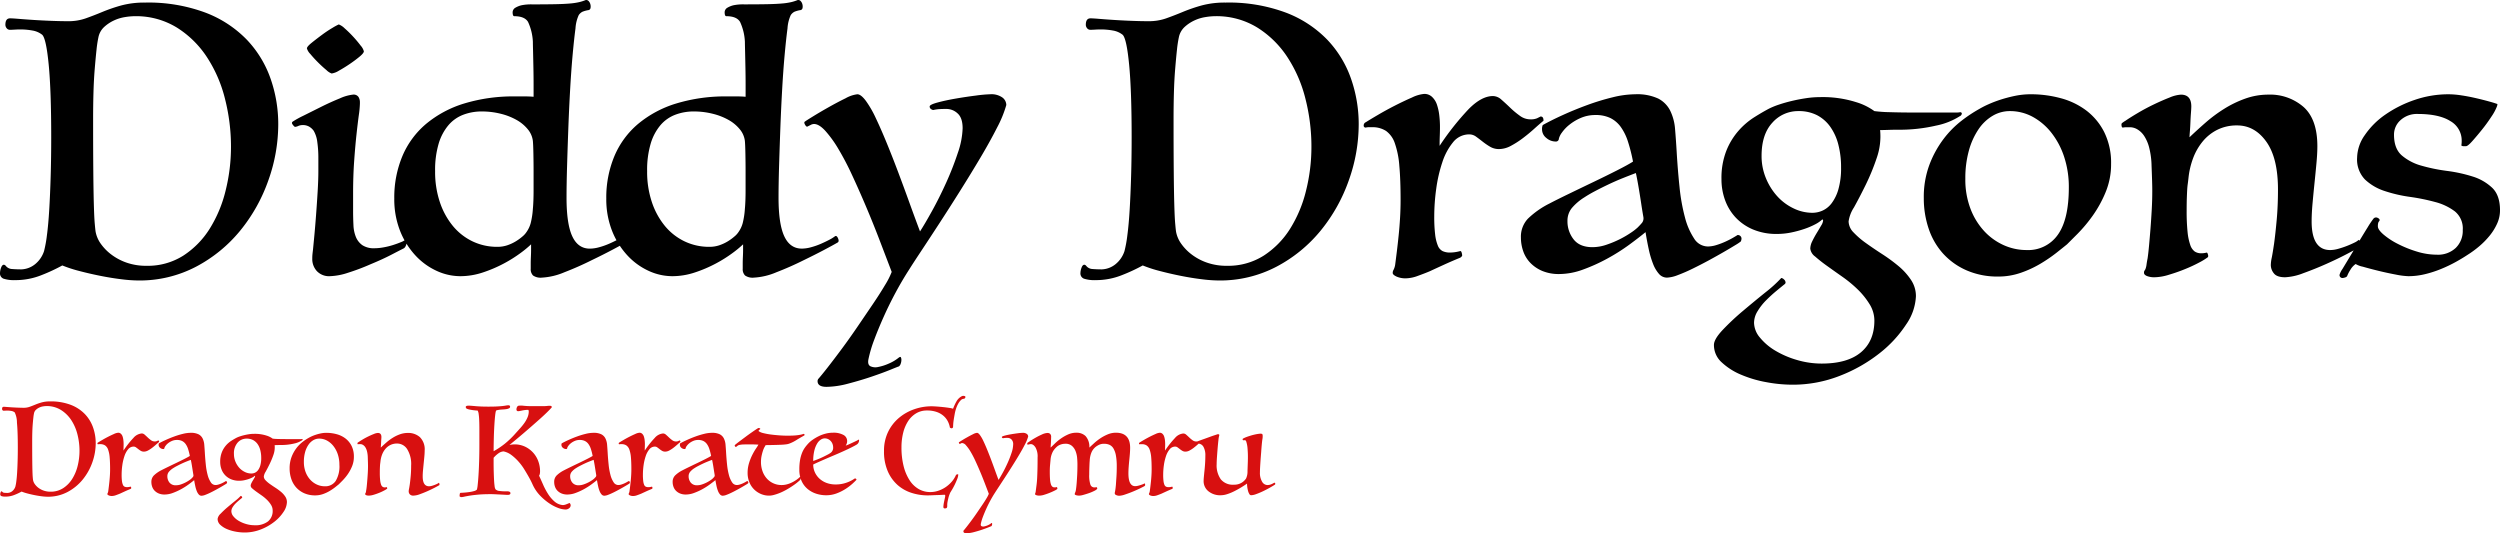 <svg xmlns="http://www.w3.org/2000/svg" width="712.062" height="151.877" viewBox="0 0 712.062 151.877"><g id="Group_50" data-name="Group 50" transform="translate(-199.898 -344.387)"><path id="Path_44" data-name="Path 44" d="M6.055-.735A17.111,17.111,0,0,1,4.025.21,6.817,6.817,0,0,1,1.47.7,3.4,3.4,0,0,1,.315.56.545.545,0,0,1-.035,0,1.572,1.572,0,0,1,.07-.507q.105-.3.28-.3A.287.287,0,0,1,.525-.7a.829.829,0,0,0,.63.315q.42.035.91.035a2.266,2.266,0,0,0,1.33-.507A2.731,2.731,0,0,0,4.27-2.135a11.863,11.863,0,0,0,.28-1.54q.14-1.05.228-2.52t.14-3.272q.053-1.8.053-3.8,0-4.55-.245-7.087a6.751,6.751,0,0,0-.63-2.923,2.076,2.076,0,0,0-.962-.42A6.541,6.541,0,0,0,1.96-23.8q-.28,0-.56.018t-.455.017a.4.4,0,0,1-.333-.157.533.533,0,0,1-.123-.333q0-.63.455-.63.245,0,.875.052t1.452.105q.822.052,1.733.087T6.65-24.6a5.031,5.031,0,0,0,1.7-.28q.788-.28,1.627-.63a16.081,16.081,0,0,1,1.838-.63,8.654,8.654,0,0,1,2.328-.28,15.964,15.964,0,0,1,5.9.98A11.123,11.123,0,0,1,24.08-22.8a10.55,10.55,0,0,1,2.327,3.815,13.426,13.426,0,0,1,.753,4.463,16.329,16.329,0,0,1-.962,5.46A16.268,16.268,0,0,1,23.45-4.148,13.978,13.978,0,0,1,19.128-.613,11.862,11.862,0,0,1,13.475.735,14.081,14.081,0,0,1,11.813.613Q10.815.49,9.765.28T7.718-.192A12.68,12.68,0,0,1,6.055-.735ZM14.28-.7a6.483,6.483,0,0,0,3.6-1,8.506,8.506,0,0,0,2.573-2.625A12.616,12.616,0,0,0,22.015-8.05a17.682,17.682,0,0,0,.525-4.3,18.914,18.914,0,0,0-.577-4.638,13.235,13.235,0,0,0-1.767-4.1,9.617,9.617,0,0,0-2.958-2.9,7.608,7.608,0,0,0-4.113-1.1,6.294,6.294,0,0,0-.945.088,4.023,4.023,0,0,0-1.085.333,3.713,3.713,0,0,0-.945.63,1.877,1.877,0,0,0-.56.98,11.378,11.378,0,0,0-.192,1.26Q9.31-21,9.222-19.933T9.1-17.622q-.035,1.242-.035,2.572,0,3.01.017,5.04t.053,3.29q.035,1.26.087,1.872t.088.823a2.946,2.946,0,0,0,.507,1.173,4.773,4.773,0,0,0,1.05,1.067A5.414,5.414,0,0,0,12.373-1,5.791,5.791,0,0,0,14.28-.7ZM45.22-14.875q-.385.315-.91.787t-1.1.91a8.634,8.634,0,0,1-1.173.753,2.463,2.463,0,0,1-1.155.315,1.687,1.687,0,0,1-.875-.227,6.457,6.457,0,0,1-.718-.49q-.332-.263-.647-.49a1.118,1.118,0,0,0-.665-.228,2,2,0,0,0-1.592.77,6,6,0,0,0-1.05,1.96,14.049,14.049,0,0,0-.6,2.59,19.794,19.794,0,0,0-.193,2.7,14.423,14.423,0,0,0,.088,1.768A4.1,4.1,0,0,0,34.9-2.678a1,1,0,0,0,.472.543,1.674,1.674,0,0,0,.717.14,3.816,3.816,0,0,0,.98-.14q.1-.035.157.14a1.034,1.034,0,0,1,.053.28q0,.07-.105.157a.335.335,0,0,1-.14.087q-.77.315-1.575.683t-1.33.613q-.49.21-1.173.455A3.569,3.569,0,0,1,31.78.525,2.157,2.157,0,0,1,30.853.35Q30.485.175,30.485,0a.582.582,0,0,1,.087-.315A1.66,1.66,0,0,0,30.73-.84q.07-.525.158-1.242t.175-1.558q.087-.84.14-1.733t.053-1.767q0-1.96-.123-3.325a8.622,8.622,0,0,0-.437-2.2,2.43,2.43,0,0,0-.858-1.207,2.414,2.414,0,0,0-1.382-.368H28.14a1.151,1.151,0,0,0-.28.035.186.186,0,0,1-.21-.21.336.336,0,0,1,.21-.315q.385-.245,1.19-.717t1.662-.91q.858-.437,1.663-.788a3.425,3.425,0,0,1,1.19-.35,1.08,1.08,0,0,1,.77.3,1.844,1.844,0,0,1,.472.752,5,5,0,0,1,.228,1.033,9.448,9.448,0,0,1,.07,1.137q0,.42-.017.875t-.018.98A26.327,26.327,0,0,1,37.9-16.013a3.518,3.518,0,0,1,2.38-1.277,1.251,1.251,0,0,1,.823.35q.4.35.857.788a8.451,8.451,0,0,0,.945.787,1.724,1.724,0,0,0,1.015.35,1.571,1.571,0,0,0,.665-.105l.35-.175q.28,0,.28.385ZM54.985-5.46q-.1-.595-.21-1.3t-.21-1.33q-.1-.63-.193-1.085t-.122-.6q-.56.21-1.26.49t-1.4.612q-.7.333-1.33.665a12.137,12.137,0,0,0-1.05.613,5.184,5.184,0,0,0-1.225,1.05,1.954,1.954,0,0,0-.42,1.26,2.837,2.837,0,0,0,.6,1.785,2.2,2.2,0,0,0,1.855.77A4.271,4.271,0,0,0,51.4-2.765a9.9,9.9,0,0,0,1.33-.56,9.578,9.578,0,0,0,1.068-.63,5,5,0,0,0,.63-.49q.28-.28.438-.472A.717.717,0,0,0,54.985-5.46ZM53.97-10.885a16.22,16.22,0,0,0-.49-1.943,5.141,5.141,0,0,0-.7-1.435,2.791,2.791,0,0,0-1.015-.875,3.267,3.267,0,0,0-1.47-.3,3.533,3.533,0,0,0-1.417.28,4.738,4.738,0,0,0-1.12.665,3.732,3.732,0,0,0-.735.77,1.717,1.717,0,0,0-.3.595.285.285,0,0,1-.315.28,1.394,1.394,0,0,1-.91-.35,1.06,1.06,0,0,1-.42-.84.975.975,0,0,1,.07-.42q.805-.455,1.96-.98t2.4-.98a22.877,22.877,0,0,1,2.467-.752,9.44,9.44,0,0,1,2.205-.3,4.89,4.89,0,0,1,2.257.42,2.688,2.688,0,0,1,1.172,1.19,4.933,4.933,0,0,1,.472,1.8q.088,1.032.158,2.222.1,1.785.28,3.448a18.552,18.552,0,0,0,.525,2.94,6.819,6.819,0,0,0,.893,2.065,1.6,1.6,0,0,0,1.347.787,2.872,2.872,0,0,0,.84-.14A7.13,7.13,0,0,0,63-3.062q.42-.192.752-.385t.437-.263a.36.36,0,0,1,.385.315.7.7,0,0,1-.07.315,4.518,4.518,0,0,1-.525.35q-.455.28-1.12.665t-1.47.822Q60.585-.8,59.8-.42a15.692,15.692,0,0,1-1.452.63,3.268,3.268,0,0,1-1.05.245,1.029,1.029,0,0,1-.787-.368,3.246,3.246,0,0,1-.577-.98,8.96,8.96,0,0,1-.42-1.417q-.175-.805-.315-1.68-.63.525-1.61,1.242A19.052,19.052,0,0,1,51.45-1.4,17.079,17.079,0,0,1,49.087-.332,6.82,6.82,0,0,1,46.76.105a4.183,4.183,0,0,1-1.645-.3A3.513,3.513,0,0,1,43.942-.98a3.1,3.1,0,0,1-.7-1.138,4.035,4.035,0,0,1-.227-1.347A2.558,2.558,0,0,1,43.7-5.3,8.51,8.51,0,0,1,45.815-6.79q.665-.35,1.855-.928T50.1-8.89q1.243-.595,2.31-1.137T53.97-10.885ZM85.925-15.33A6.744,6.744,0,0,1,83.6-14.4a15.761,15.761,0,0,1-3.762.4q-.42,0-.927.017t-.788.018a6.379,6.379,0,0,1-.332,2.73A21.568,21.568,0,0,1,76.7-8.592Q76.09-7.35,75.565-6.4A3.4,3.4,0,0,0,75.04-5.04a1.588,1.588,0,0,0,.49,1.085A8.156,8.156,0,0,0,76.755-2.9q.735.525,1.575,1.067A16.1,16.1,0,0,1,79.9-.683,6.319,6.319,0,0,1,81.13.665a2.843,2.843,0,0,1,.49,1.61,5.233,5.233,0,0,1-.962,2.765A11.724,11.724,0,0,1,78.05,7.858a14.99,14.99,0,0,1-3.85,2.188,12.6,12.6,0,0,1-4.69.875,14.048,14.048,0,0,1-2.5-.245,11.431,11.431,0,0,1-2.485-.735,6.341,6.341,0,0,1-1.89-1.208,2.269,2.269,0,0,1-.753-1.7,2.524,2.524,0,0,1,.858-1.47A23.841,23.841,0,0,1,64.715,3.71q1.12-.945,2.205-1.82A12.79,12.79,0,0,0,68.46.49a.445.445,0,0,1,.262.14.415.415,0,0,1,.158.315A.071.071,0,0,1,68.862,1a.071.071,0,0,0-.017.052q-.35.28-.858.7t-1,.91a5.641,5.641,0,0,0-.84,1.068,2.186,2.186,0,0,0-.35,1.137,2.309,2.309,0,0,0,.577,1.453,5.656,5.656,0,0,0,1.505,1.277A8.982,8.982,0,0,0,70,8.505a8.517,8.517,0,0,0,2.415.35,5.819,5.819,0,0,0,3.832-1.1,3.823,3.823,0,0,0,1.313-3.1,3.034,3.034,0,0,0-.473-1.61A7.422,7.422,0,0,0,75.932,1.61a12.178,12.178,0,0,0-1.5-1.243Q73.6-.21,72.923-.7a14.354,14.354,0,0,1-1.155-.91,1.131,1.131,0,0,1-.473-.77,1.7,1.7,0,0,1,.192-.717,9.1,9.1,0,0,1,.438-.805q.245-.4.438-.735a1.157,1.157,0,0,0,.193-.508q0,.035-.07-.105a3.016,3.016,0,0,1-.7.49,7.155,7.155,0,0,1-1.067.455,10.489,10.489,0,0,1-1.295.35,6.862,6.862,0,0,1-1.382.14,5.88,5.88,0,0,1-2.345-.438A4.957,4.957,0,0,1,64-5.425a4.956,4.956,0,0,1-1.033-1.7,5.945,5.945,0,0,1-.35-2.048,7.291,7.291,0,0,1,.472-2.765,6.762,6.762,0,0,1,1.19-1.96A7.181,7.181,0,0,1,65.8-15.208q.805-.507,1.47-.858a7.674,7.674,0,0,1,1-.4q.578-.193,1.242-.35t1.365-.262a8.979,8.979,0,0,1,1.33-.1,10.781,10.781,0,0,1,3.57.49,5.876,5.876,0,0,1,1.785.875,13.354,13.354,0,0,0,1.505.1q1.085.035,2.31.035H85.61a1.781,1.781,0,0,0,.35-.035q.175.035.14.175A.313.313,0,0,1,85.925-15.33ZM71.5-5.88a2.47,2.47,0,0,0,.98-.21,2.317,2.317,0,0,0,.893-.718,4.136,4.136,0,0,0,.665-1.365,7.474,7.474,0,0,0,.263-2.152,8.789,8.789,0,0,0-.263-2.205,5.234,5.234,0,0,0-.787-1.75,3.661,3.661,0,0,0-1.295-1.137,3.878,3.878,0,0,0-1.82-.4,3.347,3.347,0,0,0-2.555,1.137,4.6,4.6,0,0,0-1.05,3.238,5.619,5.619,0,0,0,.42,2.17,6.043,6.043,0,0,0,1.1,1.767,5.135,5.135,0,0,0,1.593,1.19A4.239,4.239,0,0,0,71.5-5.88ZM96.39-2.8q-.385.315-1.05.84A14.666,14.666,0,0,1,93.8-.91a10.42,10.42,0,0,1-1.925.893A6.626,6.626,0,0,1,89.67.35a7.535,7.535,0,0,1-3.115-.612,6.748,6.748,0,0,1-2.293-1.645,6.888,6.888,0,0,1-1.4-2.433,9.241,9.241,0,0,1-.473-2.975,9,9,0,0,1,.56-3.29,10.069,10.069,0,0,1,1.382-2.5A9.5,9.5,0,0,1,86.1-14.892a13.945,13.945,0,0,1,1.715-1.138,8.85,8.85,0,0,1,.892-.455,11.559,11.559,0,0,1,1.19-.455,13.524,13.524,0,0,1,1.4-.368,7.584,7.584,0,0,1,1.558-.157,11.1,11.1,0,0,1,2.922.385,7.233,7.233,0,0,1,2.5,1.207,6.116,6.116,0,0,1,1.75,2.118,6.748,6.748,0,0,1,.665,3.115,7.083,7.083,0,0,1-.543,2.765,11.491,11.491,0,0,1-1.277,2.31,14.362,14.362,0,0,1-1.452,1.732Zm-3.955.56A3.527,3.527,0,0,0,95.5-3.745a8.04,8.04,0,0,0,1.068-4.62,9.414,9.414,0,0,0-.437-2.922A7.688,7.688,0,0,0,94.9-13.65a5.944,5.944,0,0,0-1.837-1.593,4.645,4.645,0,0,0-2.275-.577,3.273,3.273,0,0,0-1.662.455,4.328,4.328,0,0,0-1.382,1.313A7,7,0,0,0,86.8-11.97,10.066,10.066,0,0,0,86.45-9.2a8.008,8.008,0,0,0,.507,2.94,6.733,6.733,0,0,0,1.348,2.188,5.862,5.862,0,0,0,1.908,1.365A5.434,5.434,0,0,0,92.435-2.24Zm15.82-7q-.035.315-.07.56t-.052.56q-.017.315-.035.787T108.08-6.09a19.8,19.8,0,0,0,.088,2.065,5.513,5.513,0,0,0,.262,1.277,1.288,1.288,0,0,0,.438.648,1.142,1.142,0,0,0,.647.175A2.17,2.17,0,0,0,110.04-2q.07,0,.122.192t-.018.263a5.759,5.759,0,0,1-.822.507,14.082,14.082,0,0,1-1.382.648q-.77.315-1.592.56a5.01,5.01,0,0,1-1.383.245,1.965,1.965,0,0,1-.77-.123q-.28-.123-.28-.3a.365.365,0,0,1,.035-.21.81.81,0,0,0,.105-.175,1.852,1.852,0,0,0,.105-.438q.035-.263.1-.613.07-.49.14-1.242t.14-1.645q.07-.893.123-1.855t.052-1.873q0-.385-.018-.962T104.65-10.5a7.81,7.81,0,0,0-.228-1.733,3.818,3.818,0,0,0-.49-1.155,2.053,2.053,0,0,0-.665-.648,1.442,1.442,0,0,0-.717-.21h-.35a1.781,1.781,0,0,0-.35.035q-.14,0-.14-.315a.168.168,0,0,1,.052-.123,2.669,2.669,0,0,1,.333-.227q.455-.315,1.225-.77t1.575-.84q.805-.385,1.523-.665a3.338,3.338,0,0,1,1.1-.28q1.015,0,1.015,1.155,0,.175-.035.63t-.052.927q-.017.473-.053.892t-.035.56q.735-.7,1.575-1.435a14.129,14.129,0,0,1,1.82-1.348,10.528,10.528,0,0,1,2.065-1,6.65,6.65,0,0,1,2.24-.385,4.971,4.971,0,0,1,3.448,1.208,4.9,4.9,0,0,1,1.347,3.832q0,.7-.087,1.645t-.193,1.96q-.1,1.015-.192,1.995t-.088,1.75q0,2.8,1.82,2.8a2.952,2.952,0,0,0,.787-.123q.437-.123.84-.28t.717-.315a1.766,1.766,0,0,0,.42-.263q.035-.035.088.053a.842.842,0,0,1,.088.227.607.607,0,0,1,.018.245.268.268,0,0,1-.052.14q-.28.175-1.208.665t-2.065,1q-1.137.507-2.257.91a5.639,5.639,0,0,1-1.785.4,1.325,1.325,0,0,1-1.1-.385,1.3,1.3,0,0,1-.3-.8,3.551,3.551,0,0,1,.088-.7q.088-.42.228-1.365.14-1.015.262-2.38T117-8.155a8,8,0,0,0-1.137-4.672,3.4,3.4,0,0,0-2.853-1.593,4.248,4.248,0,0,0-1.925.42,4.4,4.4,0,0,0-1.435,1.137,5.714,5.714,0,0,0-.945,1.645A7.765,7.765,0,0,0,108.255-9.24Zm36.05,8.435q.98,0,.98.525,0,.49-.8.49-.21,0-.805-.035t-1.312-.07l-1.435-.07Q140.21,0,139.79,0q-2.275,0-3.762.14t-2.433.3q-.945.158-1.47.28a3.987,3.987,0,0,1-.875.123.678.678,0,0,1-.28-.088Q130.8.665,130.8.56a4.114,4.114,0,0,1,.052-.6q.053-.35.333-.35.35,0,1.033-.053t1.4-.158a9.575,9.575,0,0,0,1.313-.28,1.7,1.7,0,0,0,.805-.42,8.8,8.8,0,0,0,.227-1.4q.122-1.085.228-2.765t.175-3.867q.07-2.187.07-4.708v-4.183q0-1.732-.053-2.887a15.976,15.976,0,0,0-.158-1.785,2.618,2.618,0,0,0-.28-.91,15.041,15.041,0,0,1-2.432-.315q-.858-.21-.857-.42a.378.378,0,0,1-.1-.28q0-.385.84-.385.42,0,1.96.14t3.605.14q1.54,0,2.5-.052t1.575-.123q.613-.07.98-.14a3.663,3.663,0,0,1,.682-.07q.49,0,.49.42a.482.482,0,0,1-.3.438,2.372,2.372,0,0,1-.735.227q-.438.07-.945.1t-.928.07q-.28.035-.56.088a2.491,2.491,0,0,0-.455.122q-.175.07-.315,1.26t-.245,2.94q-.105,1.75-.158,3.745t-.053,3.675a23,23,0,0,0,3.185-2.135,24.784,24.784,0,0,0,3.115-3.01q.6-.665,1.242-1.382a16.627,16.627,0,0,0,1.208-1.5,8.345,8.345,0,0,0,.91-1.628,4.339,4.339,0,0,0,.35-1.68.8.8,0,0,0-.14-.455,7.639,7.639,0,0,0-.875.053q-.455.052-.857.14t-.7.14a2.857,2.857,0,0,1-.4.053A.464.464,0,0,1,147-24.15a1.408,1.408,0,0,1,.193-.718.626.626,0,0,1,.577-.333,5.3,5.3,0,0,1,1.33.035,23.472,23.472,0,0,0,2.485.1h2.975q.35,0,.682-.017t.613-.052a5.4,5.4,0,0,1,.6-.035q.6,0,.6.35a.2.2,0,0,1-.035.14q-.455.525-1.348,1.4T153.65-21.4q-1.12,1-2.38,2.1t-2.432,2.1q-1.172,1-2.187,1.837T145.005-14a7.451,7.451,0,0,1,1.365-.175,6.954,6.954,0,0,1,3.15.682,7.428,7.428,0,0,1,2.31,1.767,7.363,7.363,0,0,1,1.418,2.45,8.3,8.3,0,0,1,.472,2.73,4.491,4.491,0,0,1-.052.665,1.631,1.631,0,0,1-.228.63q.525,1.12,1.138,2.52a19.6,19.6,0,0,0,1.4,2.643,9.936,9.936,0,0,0,1.82,2.153,4.189,4.189,0,0,0,2.4,1.05,2.71,2.71,0,0,0,.91-.193q.525-.192.98-.4.1,0,.227.228a.872.872,0,0,1,.123.4,1.064,1.064,0,0,1-.455.875,1.576,1.576,0,0,1-.98.35,6.419,6.419,0,0,1-2.2-.472,11.954,11.954,0,0,1-2.52-1.33A16.155,16.155,0,0,1,153.86.543a11.337,11.337,0,0,1-1.925-2.608q-.14-.245-.49-1.015t-.928-1.8q-.577-1.032-1.312-2.222a15.532,15.532,0,0,0-1.662-2.222,13.75,13.75,0,0,0-1.978-1.82,5.584,5.584,0,0,0-2.24-1.032,2.76,2.76,0,0,0-1.418.525,7.553,7.553,0,0,0-1.417,1.295v1.54q0,1.225.035,2.45t.087,2.257q.053,1.033.158,1.785a2.184,2.184,0,0,0,.28.963,1.815,1.815,0,0,0,1.137.455,12.842,12.842,0,0,0,1.628.105Zm25.41-4.655q-.1-.595-.21-1.3t-.21-1.33q-.105-.63-.193-1.085t-.122-.6q-.56.21-1.26.49t-1.4.612q-.7.333-1.33.665a12.14,12.14,0,0,0-1.05.613,5.184,5.184,0,0,0-1.225,1.05,1.954,1.954,0,0,0-.42,1.26,2.837,2.837,0,0,0,.6,1.785,2.2,2.2,0,0,0,1.855.77,4.271,4.271,0,0,0,1.382-.245,9.9,9.9,0,0,0,1.33-.56,9.577,9.577,0,0,0,1.068-.63,5,5,0,0,0,.63-.49q.28-.28.438-.472A.717.717,0,0,0,169.715-5.46ZM168.7-10.885a16.221,16.221,0,0,0-.49-1.943,5.14,5.14,0,0,0-.7-1.435,2.791,2.791,0,0,0-1.015-.875,3.267,3.267,0,0,0-1.47-.3,3.533,3.533,0,0,0-1.417.28,4.739,4.739,0,0,0-1.12.665,3.732,3.732,0,0,0-.735.77,1.717,1.717,0,0,0-.3.595.285.285,0,0,1-.315.28,1.394,1.394,0,0,1-.91-.35,1.06,1.06,0,0,1-.42-.84.975.975,0,0,1,.07-.42q.805-.455,1.96-.98t2.4-.98a22.877,22.877,0,0,1,2.467-.752,9.44,9.44,0,0,1,2.205-.3,4.89,4.89,0,0,1,2.258.42,2.688,2.688,0,0,1,1.173,1.19,4.933,4.933,0,0,1,.473,1.8q.088,1.032.158,2.222.1,1.785.28,3.448a18.55,18.55,0,0,0,.525,2.94,6.819,6.819,0,0,0,.893,2.065,1.6,1.6,0,0,0,1.348.787,2.872,2.872,0,0,0,.84-.14,7.13,7.13,0,0,0,.875-.332q.42-.192.753-.385t.438-.263a.36.36,0,0,1,.385.315.694.694,0,0,1-.07.315,4.518,4.518,0,0,1-.525.35q-.455.28-1.12.665t-1.47.822q-.805.438-1.592.823a15.694,15.694,0,0,1-1.452.63,3.268,3.268,0,0,1-1.05.245,1.029,1.029,0,0,1-.788-.368,3.247,3.247,0,0,1-.577-.98,8.96,8.96,0,0,1-.42-1.417q-.175-.805-.315-1.68-.63.525-1.61,1.242A19.051,19.051,0,0,1,166.18-1.4a17.079,17.079,0,0,1-2.363,1.067,6.82,6.82,0,0,1-2.327.437,4.183,4.183,0,0,1-1.645-.3,3.513,3.513,0,0,1-1.173-.788,3.1,3.1,0,0,1-.7-1.138,4.036,4.036,0,0,1-.227-1.347,2.558,2.558,0,0,1,.682-1.838,8.511,8.511,0,0,1,2.118-1.487q.665-.35,1.855-.928t2.432-1.173q1.243-.595,2.31-1.137T168.7-10.885Zm24.99-3.99q-.385.315-.91.787t-1.1.91a8.634,8.634,0,0,1-1.173.753,2.463,2.463,0,0,1-1.155.315,1.687,1.687,0,0,1-.875-.227,6.457,6.457,0,0,1-.717-.49q-.332-.263-.647-.49a1.118,1.118,0,0,0-.665-.228,2,2,0,0,0-1.592.77,6,6,0,0,0-1.05,1.96,14.05,14.05,0,0,0-.6,2.59,19.8,19.8,0,0,0-.192,2.7,14.424,14.424,0,0,0,.087,1.768,4.1,4.1,0,0,0,.262,1.085,1,1,0,0,0,.473.543,1.674,1.674,0,0,0,.717.14,3.816,3.816,0,0,0,.98-.14q.105-.035.158.14a1.034,1.034,0,0,1,.053.28q0,.07-.1.157a.335.335,0,0,1-.14.087q-.77.315-1.575.683t-1.33.613q-.49.21-1.173.455a3.569,3.569,0,0,1-1.173.245,2.157,2.157,0,0,1-.928-.175q-.368-.175-.368-.35a.582.582,0,0,1,.088-.315A1.66,1.66,0,0,0,179.2-.84q.07-.525.158-1.242t.175-1.558q.088-.84.14-1.733t.052-1.767q0-1.96-.122-3.325a8.622,8.622,0,0,0-.437-2.2,2.43,2.43,0,0,0-.857-1.207,2.414,2.414,0,0,0-1.383-.368h-.315a1.151,1.151,0,0,0-.28.035.186.186,0,0,1-.21-.21.336.336,0,0,1,.21-.315q.385-.245,1.19-.717t1.663-.91q.858-.437,1.663-.788a3.425,3.425,0,0,1,1.19-.35,1.08,1.08,0,0,1,.77.3,1.844,1.844,0,0,1,.473.752,5,5,0,0,1,.227,1.033,9.446,9.446,0,0,1,.07,1.137q0,.42-.018.875t-.018.98a26.326,26.326,0,0,1,2.835-3.588,3.518,3.518,0,0,1,2.38-1.277,1.251,1.251,0,0,1,.823.35q.4.35.857.788a8.452,8.452,0,0,0,.945.787,1.724,1.724,0,0,0,1.015.35,1.571,1.571,0,0,0,.665-.105l.35-.175q.28,0,.28.385Zm9.765,9.415q-.1-.595-.21-1.3t-.21-1.33q-.105-.63-.193-1.085t-.122-.6q-.56.21-1.26.49t-1.4.612q-.7.333-1.33.665a12.14,12.14,0,0,0-1.05.613,5.184,5.184,0,0,0-1.225,1.05,1.954,1.954,0,0,0-.42,1.26,2.837,2.837,0,0,0,.6,1.785,2.2,2.2,0,0,0,1.855.77,4.271,4.271,0,0,0,1.382-.245,9.9,9.9,0,0,0,1.33-.56,9.577,9.577,0,0,0,1.068-.63,5,5,0,0,0,.63-.49q.28-.28.438-.472A.717.717,0,0,0,203.455-5.46Zm-1.015-5.425a16.221,16.221,0,0,0-.49-1.943,5.14,5.14,0,0,0-.7-1.435,2.791,2.791,0,0,0-1.015-.875,3.267,3.267,0,0,0-1.47-.3,3.533,3.533,0,0,0-1.417.28,4.739,4.739,0,0,0-1.12.665,3.732,3.732,0,0,0-.735.77,1.717,1.717,0,0,0-.3.595.285.285,0,0,1-.315.28,1.394,1.394,0,0,1-.91-.35,1.06,1.06,0,0,1-.42-.84.975.975,0,0,1,.07-.42q.805-.455,1.96-.98t2.4-.98a22.878,22.878,0,0,1,2.468-.752,9.44,9.44,0,0,1,2.2-.3,4.89,4.89,0,0,1,2.258.42,2.687,2.687,0,0,1,1.173,1.19,4.933,4.933,0,0,1,.473,1.8q.088,1.032.157,2.222.105,1.785.28,3.448a18.55,18.55,0,0,0,.525,2.94,6.819,6.819,0,0,0,.893,2.065,1.6,1.6,0,0,0,1.348.787,2.872,2.872,0,0,0,.84-.14,7.13,7.13,0,0,0,.875-.332q.42-.192.753-.385t.438-.263a.36.36,0,0,1,.385.315.7.7,0,0,1-.07.315,4.52,4.52,0,0,1-.525.35q-.455.28-1.12.665t-1.47.822q-.805.438-1.592.823a15.694,15.694,0,0,1-1.452.63,3.268,3.268,0,0,1-1.05.245,1.029,1.029,0,0,1-.788-.368,3.247,3.247,0,0,1-.577-.98,8.96,8.96,0,0,1-.42-1.417q-.175-.805-.315-1.68-.63.525-1.61,1.242A19.051,19.051,0,0,1,199.92-1.4a17.079,17.079,0,0,1-2.363,1.067,6.82,6.82,0,0,1-2.327.437,4.183,4.183,0,0,1-1.645-.3,3.513,3.513,0,0,1-1.173-.788,3.1,3.1,0,0,1-.7-1.138,4.036,4.036,0,0,1-.227-1.347,2.558,2.558,0,0,1,.682-1.838,8.511,8.511,0,0,1,2.118-1.487q.665-.35,1.855-.928t2.432-1.173q1.243-.595,2.31-1.137T202.44-10.885Zm25.27,6.02q.07-.07.123.017a.613.613,0,0,1,.07.245,1.082,1.082,0,0,1-.018.332.532.532,0,0,1-.14.28,15.258,15.258,0,0,1-1.75,1.4q-1.05.735-2.17,1.365-.315.175-.875.455t-1.242.542a14.01,14.01,0,0,1-1.4.455A5.212,5.212,0,0,1,218.96.42a5.873,5.873,0,0,1-2.38-.49,6.187,6.187,0,0,1-1.96-1.348,6.11,6.11,0,0,1-1.312-2.047,6.956,6.956,0,0,1-.472-2.59,9.362,9.362,0,0,1,.42-2.835,15.081,15.081,0,0,1,.962-2.38,17.032,17.032,0,0,1,1.033-1.768,10.44,10.44,0,0,0,.665-1.067q-.665-.035-1.207-.053t-1.033-.017q-1.12,0-1.89.017A6.655,6.655,0,0,0,210.42-14a1.281,1.281,0,0,0-.525.28,3.246,3.246,0,0,1-.42.315l-.193-.193a.368.368,0,0,1-.122-.262.143.143,0,0,1,.035-.1,2.779,2.779,0,0,1,.455-.4q.455-.368,1.138-.875l1.5-1.12q.823-.613,1.575-1.138t1.3-.892a5.2,5.2,0,0,1,.717-.437.463.463,0,0,1,.42.07q.21.14.14.21a3.013,3.013,0,0,0-.315.263q-.21.192-.14.332a3.626,3.626,0,0,0,1.33.56,17.933,17.933,0,0,0,2.135.4q1.19.157,2.45.245t2.275.087q1.5,0,2.415-.087a11.6,11.6,0,0,0,1.505-.228,7.109,7.109,0,0,0,.735-.21q.035,0,.14.1a.336.336,0,0,1,.1.245q0,.07-.507.35t-1.033.595q-.315.175-.753.455t-.945.543a9.846,9.846,0,0,1-1.067.472,3.812,3.812,0,0,1-1.085.245q-.525.07-1.225.1t-1.47.053l-1.558.035q-.787.018-1.452.018-.1.175-.333.577a5.96,5.96,0,0,0-.437,1.033,13.914,13.914,0,0,0-.385,1.435,8.237,8.237,0,0,0-.175,1.75,7.7,7.7,0,0,0,.438,2.642,6.262,6.262,0,0,0,1.225,2.082,5.581,5.581,0,0,0,1.872,1.365,5.631,5.631,0,0,0,2.345.49,5.685,5.685,0,0,0,1.417-.175,7.719,7.719,0,0,0,1.295-.455,9.522,9.522,0,0,0,1.138-.612,9.3,9.3,0,0,0,.91-.648Zm16.135.77q-.385.42-1.19,1.155a14.77,14.77,0,0,1-1.943,1.47,13.2,13.2,0,0,1-2.538,1.26A8.4,8.4,0,0,1,235.2.315a9.119,9.119,0,0,1-2.8-.437,7.35,7.35,0,0,1-2.45-1.33,6.417,6.417,0,0,1-1.732-2.275,7.743,7.743,0,0,1-.648-3.308,15.161,15.161,0,0,1,.21-2.712,10.2,10.2,0,0,1,.56-2,7.215,7.215,0,0,1,.787-1.47,11.1,11.1,0,0,1,.893-1.1,7.686,7.686,0,0,1,1.365-1.19,13.234,13.234,0,0,1,1.732-1.015,10.071,10.071,0,0,1,1.96-.718,8.42,8.42,0,0,1,2.082-.262,5.834,5.834,0,0,1,2.958.63,1.945,1.945,0,0,1,1.068,1.75,2.2,2.2,0,0,1-.42,1.3,7.549,7.549,0,0,0,.892-.35q.543-.245,1.1-.507t1-.472a4.069,4.069,0,0,0,.577-.315.167.167,0,0,1,.158-.052.108.108,0,0,1,.087.123,1.466,1.466,0,0,1-.175.752,1.509,1.509,0,0,1-.42.472q-.56.35-1.61.875t-2.328,1.1q-1.278.578-2.642,1.155t-2.573,1.1q-1.207.525-2.1.928t-1.208.578A5.277,5.277,0,0,0,232-6.212a5.561,5.561,0,0,0,1.313,1.8A6.091,6.091,0,0,0,235.322-3.2a7.3,7.3,0,0,0,2.572.437,9.1,9.1,0,0,0,2.275-.262,9.693,9.693,0,0,0,1.715-.6,9.721,9.721,0,0,0,1.1-.595,2.918,2.918,0,0,1,.438-.263.428.428,0,0,1,.28.122A.35.35,0,0,1,243.845-4.095ZM231.525-9.45q.6-.21,1.348-.507t1.47-.648q.717-.35,1.313-.665a6.454,6.454,0,0,0,.91-.56,1.772,1.772,0,0,0,.63-1.54,2.671,2.671,0,0,0-.158-.875,2.52,2.52,0,0,0-.473-.823,2.435,2.435,0,0,0-.77-.595,2.238,2.238,0,0,0-1.015-.227,2.076,2.076,0,0,0-1.05.332,3.349,3.349,0,0,0-1.05,1.085,6.989,6.989,0,0,0-.822,2A11.869,11.869,0,0,0,231.525-9.45ZM269.045.175q-.35,0-.945.035t-1.277.052q-.682.018-1.4.053T264.11.35a14.942,14.942,0,0,1-4.585-.718,11.06,11.06,0,0,1-3.972-2.24,11.173,11.173,0,0,1-2.8-3.92,14.091,14.091,0,0,1-1.067-5.758,12.2,12.2,0,0,1,1.172-5.46,12.092,12.092,0,0,1,3.1-3.99,13.74,13.74,0,0,1,4.34-2.45,14.921,14.921,0,0,1,4.935-.84q.56,0,1.522.07t1.925.175q.963.105,1.715.228a4.225,4.225,0,0,1,.962.228,13.426,13.426,0,0,1,1.015-2.17,3.655,3.655,0,0,1,1.54-1.435,1.134,1.134,0,0,1,.63-.035q.35.07.35.35a1.541,1.541,0,0,1-.263.385.353.353,0,0,1-.228.07,1.2,1.2,0,0,0-.822.385,4.37,4.37,0,0,0-.753,1,7.775,7.775,0,0,0-.613,1.4,10.982,10.982,0,0,0-.4,1.593q-.07.385-.158.892t-.158,1q-.07.49-.1.945t-.035.77a.381.381,0,0,1-.14.3.428.428,0,0,1-.28.122.864.864,0,0,1-.49-.21,6.043,6.043,0,0,0-.578-1.75,5.234,5.234,0,0,0-1.225-1.575,5.913,5.913,0,0,0-1.96-1.12,8.263,8.263,0,0,0-2.783-.42,5.855,5.855,0,0,0-3.062.805,7.062,7.062,0,0,0-2.275,2.2,10.8,10.8,0,0,0-1.417,3.325,16.7,16.7,0,0,0-.49,4.13,21.622,21.622,0,0,0,.613,5.407,13.3,13.3,0,0,0,1.7,4.008,7.656,7.656,0,0,0,2.59,2.5,6.531,6.531,0,0,0,3.29.857,7.213,7.213,0,0,0,2.328-.385,8.426,8.426,0,0,0,2.1-1.05,8.995,8.995,0,0,0,1.715-1.54,7.181,7.181,0,0,0,1.172-1.855.52.52,0,0,1,.367-.21q.3-.07.3.07a3.789,3.789,0,0,1-.3,1.242q-.3.787-.682,1.575t-.77,1.435q-.385.648-.525.857-.105.245-.263.648a7.036,7.036,0,0,0-.28.91q-.122.508-.228,1.05a5.611,5.611,0,0,0-.1,1.067,1.107,1.107,0,0,1-.14.7.88.88,0,0,1-.6.14q-.385,0-.35-.542a9.564,9.564,0,0,1,.175-1.243q.14-.7.28-1.312T269.045.175Zm5.285,10.22q.315-.35.945-1.155t1.383-1.82q.753-1.015,1.54-2.17t1.487-2.187q.7-1.033,1.208-1.89a7.611,7.611,0,0,0,.647-1.278q-.56-1.47-1.19-3.115t-1.312-3.255q-.682-1.61-1.365-3.08a27.129,27.129,0,0,0-1.348-2.573,11.067,11.067,0,0,0-1.277-1.767,1.655,1.655,0,0,0-1.1-.665.717.717,0,0,0-.315.087l-.315.158q-.105.07-.245-.175t0-.315q.14-.1.823-.525t1.522-.892q.84-.473,1.628-.858a3.083,3.083,0,0,1,1.137-.385q.35,0,.823.63a10.115,10.115,0,0,1,.98,1.7q.508,1.067,1.068,2.432t1.12,2.852q.56,1.488,1.1,2.993t1.033,2.8q.455-.7,1.173-1.995T286.86-8.82A29.245,29.245,0,0,0,288-11.725a8,8,0,0,0,.473-2.415,1.865,1.865,0,0,0-.49-1.452,1.592,1.592,0,0,0-1.085-.438q-.455,0-.718.017a3.869,3.869,0,0,0-.577.088.466.466,0,0,1-.21-.088.289.289,0,0,1-.14-.262q0-.175.77-.385t1.785-.385q1.015-.175,2-.3a12.992,12.992,0,0,1,1.365-.122,1.86,1.86,0,0,1,1.19.315.93.93,0,0,1,.385.735,11.176,11.176,0,0,1-.893,2.188q-.682,1.348-1.628,2.94T288.208-8q-1.068,1.7-2.048,3.2T284.393-2.1q-.787,1.19-1.138,1.75-.7,1.085-1.33,2.257T280.77,4.253q-.525,1.173-.928,2.24a12.554,12.554,0,0,0-.577,1.942q-.105.525.193.683a1.172,1.172,0,0,0,.77.07,4.777,4.777,0,0,0,1.033-.333,4.046,4.046,0,0,0,.945-.56q.175-.14.227-.053a.52.52,0,0,1,.053.263,1.075,1.075,0,0,1-.07.368.517.517,0,0,1-.175.262q-.035,0-.805.315t-1.855.682q-1.085.367-2.293.682a8.537,8.537,0,0,1-2.117.315q-.875,0-.875-.56a.244.244,0,0,1,.017-.1A.155.155,0,0,0,274.33,10.395Zm51.555-13.44a.142.142,0,0,1,.14.122,1.1,1.1,0,0,1,.035.3.278.278,0,0,1-.07.228,1.314,1.314,0,0,0-.14.122q-.245.14-1.172.595t-2.065.928q-1.137.472-2.24.84a5.836,5.836,0,0,1-1.662.368,2.116,2.116,0,0,1-.928-.21.583.583,0,0,1-.367-.665q.07-.28.158-.84t.158-1.365q.07-1.015.158-2.345t.087-2.94a16.619,16.619,0,0,0-.245-3.132,5.98,5.98,0,0,0-.7-1.978,2.553,2.553,0,0,0-1.12-1.032,3.739,3.739,0,0,0-1.54-.3,3.2,3.2,0,0,0-1.365.262,5.568,5.568,0,0,0-.98.578,4.1,4.1,0,0,0-1.208,1.523,6.888,6.888,0,0,0-.542,2.432q-.035.385-.053.77t-.035.84q-.017.455-.035,1.015t-.018,1.33a8.46,8.46,0,0,0,.332,2.87,1.16,1.16,0,0,0,1.138.805,2,2,0,0,0,.35-.018q.07-.017.28-.053a1.147,1.147,0,0,1,.14.175.339.339,0,0,1-.035.385,2.916,2.916,0,0,1-.84.543,12.391,12.391,0,0,1-1.47.612q-.8.28-1.575.49A4.864,4.864,0,0,1,307.3.42,3.057,3.057,0,0,1,306.408.3q-.4-.123-.4-.3a1.128,1.128,0,0,1,.14-.49,2.935,2.935,0,0,0,.21-.84q.105-.665.193-1.715t.158-2.433q.07-1.382.07-2.993,0-.84-.088-1.855a6.794,6.794,0,0,0-.437-1.908,3.9,3.9,0,0,0-1.033-1.505,2.7,2.7,0,0,0-1.872-.612,3.861,3.861,0,0,0-1.26.192,3.575,3.575,0,0,0-.945.472,5.5,5.5,0,0,0-1.312,1.47,6,6,0,0,0-.717,2.485q-.07.735-.14,1.522t-.07,1.8q0,1.33.07,2.2a5.817,5.817,0,0,0,.245,1.382,1.5,1.5,0,0,0,.42.7.989.989,0,0,0,.63.193A1.325,1.325,0,0,0,300.79-2q.175-.07.245.21t-.035.35a3.485,3.485,0,0,1-.735.438q-.6.3-1.365.613t-1.575.56A4.834,4.834,0,0,1,295.96.42a2.46,2.46,0,0,1-.928-.14Q294.7.14,294.7-.035a1.2,1.2,0,0,1,.07-.227,3.433,3.433,0,0,0,.1-.333q.14-1.085.263-2.013t.175-2.012q.053-1.085.088-2.485t.035-3.395a5.165,5.165,0,0,0-.612-2.835q-.612-.91-1.277-.91a1.822,1.822,0,0,0-.473.052q-.192.052-.367.088-.21.035-.21-.21v-.245q.035-.035.7-.49t1.575-.98a20.51,20.51,0,0,1,1.89-.962,4.178,4.178,0,0,1,1.61-.437,1.092,1.092,0,0,1,.717.245,1.135,1.135,0,0,1,.3.91q0,.315-.017.7t-.035.805q-.017.42-.052.822t-.035.682q.49-.455,1.242-1.19a13.732,13.732,0,0,1,1.7-1.4,12.049,12.049,0,0,1,2.047-1.155,5.667,5.667,0,0,1,2.328-.49,3.7,3.7,0,0,1,2.625.945,4.566,4.566,0,0,1,1.085,3.29q.56-.525,1.365-1.26a15.037,15.037,0,0,1,1.8-1.4,11.842,11.842,0,0,1,2.117-1.12,6,6,0,0,1,2.275-.455q4.06,0,4.06,4.305,0,.7-.07,1.61t-.175,1.908q-.105,1-.175,1.977t-.07,1.785q0,3.64,1.925,3.64a3.184,3.184,0,0,0,.7-.088q.385-.087.77-.21t.7-.245a2.021,2.021,0,0,0,.455-.227Zm15.995-11.83q-.385.315-.91.787t-1.1.91a8.633,8.633,0,0,1-1.172.753,2.463,2.463,0,0,1-1.155.315,1.687,1.687,0,0,1-.875-.227,6.454,6.454,0,0,1-.717-.49q-.333-.263-.648-.49a1.118,1.118,0,0,0-.665-.228,2,2,0,0,0-1.592.77,6,6,0,0,0-1.05,1.96,14.048,14.048,0,0,0-.6,2.59,19.8,19.8,0,0,0-.193,2.7,14.42,14.42,0,0,0,.088,1.768,4.1,4.1,0,0,0,.262,1.085,1,1,0,0,0,.473.543,1.674,1.674,0,0,0,.717.14,3.816,3.816,0,0,0,.98-.14q.1-.035.158.14a1.033,1.033,0,0,1,.052.28q0,.07-.105.157a.335.335,0,0,1-.14.087q-.77.315-1.575.683t-1.33.613q-.49.21-1.173.455a3.569,3.569,0,0,1-1.172.245,2.157,2.157,0,0,1-.928-.175q-.367-.175-.367-.35a.582.582,0,0,1,.087-.315,1.659,1.659,0,0,0,.158-.525q.07-.525.158-1.242t.175-1.558q.087-.84.14-1.733t.053-1.767q0-1.96-.122-3.325a8.624,8.624,0,0,0-.437-2.2,2.43,2.43,0,0,0-.858-1.207,2.414,2.414,0,0,0-1.383-.368H324.8a1.151,1.151,0,0,0-.28.035.186.186,0,0,1-.21-.21.336.336,0,0,1,.21-.315q.385-.245,1.19-.717t1.663-.91q.858-.437,1.663-.788a3.425,3.425,0,0,1,1.19-.35,1.08,1.08,0,0,1,.77.3,1.844,1.844,0,0,1,.473.752,5,5,0,0,1,.228,1.033,9.449,9.449,0,0,1,.07,1.137q0,.42-.017.875t-.017.98a26.326,26.326,0,0,1,2.835-3.588,3.518,3.518,0,0,1,2.38-1.277,1.251,1.251,0,0,1,.822.35q.4.35.858.788a8.448,8.448,0,0,0,.945.787,1.724,1.724,0,0,0,1.015.35,1.571,1.571,0,0,0,.665-.105l.35-.175q.28,0,.28.385Zm-1.05.42q-.28-.07-.263-.28t.263-.245q.1-.035.665-.245t1.348-.49q.787-.28,1.645-.595t1.522-.525l.577-.192a.864.864,0,0,1,.263-.052.481.481,0,0,1,.245.087.191.191,0,0,1,.07.263,7.457,7.457,0,0,0-.228,1.33q-.122,1.05-.227,2.328t-.193,2.537q-.087,1.26-.087,1.995a6.881,6.881,0,0,0,1.19,4.323,4.417,4.417,0,0,0,3.71,1.522,4.058,4.058,0,0,0,2.152-.525A4.045,4.045,0,0,0,354.8-4.445a4.6,4.6,0,0,0,.42-1.995q0-.28.018-.735t.035-.963q.017-.507.035-.98t.017-.787a27.292,27.292,0,0,0-.087-2.993,8.544,8.544,0,0,0-.367-2.047q-.105-.42-.42-.42-.21,0-.4.018t-.228-.3q0-.105.21-.228a7.676,7.676,0,0,1,.805-.367q.56-.21,1.242-.42t1.348-.35a11.312,11.312,0,0,1,1.19-.192,1.663,1.663,0,0,1,.77.052.143.143,0,0,0,.052.087.477.477,0,0,1,.088.227,4.576,4.576,0,0,1-.088,1.313q-.157,1.1-.332,3.588-.14,1.715-.245,3.325t-.105,2.45a4.818,4.818,0,0,0,.613,2.607,1.782,1.782,0,0,0,1.522.962,2.733,2.733,0,0,0,1.138-.245,4.961,4.961,0,0,0,.787-.42q.28,0,.3.245t-.122.315q-.525.35-1.453.875t-1.925,1q-1,.472-1.908.8a4.541,4.541,0,0,1-1.47.332.629.629,0,0,1-.508-.367,3.312,3.312,0,0,1-.367-.893,8.106,8.106,0,0,1-.21-1.085,8.03,8.03,0,0,1-.07-.98q-.735.525-1.68,1.1t-1.96,1.085A13.79,13.79,0,0,1,349.423,0a6.139,6.139,0,0,1-1.837.315,5.283,5.283,0,0,1-3.5-1.137A3.668,3.668,0,0,1,342.72-3.78q0-.385.07-1.155t.175-1.75q.105-.98.175-2.1t.07-2.17a4.9,4.9,0,0,0-.508-2.468,1.784,1.784,0,0,0-1.312-.962Z" transform="translate(200 485.134)" fill="#d81010"></path><path id="Path_43" data-name="Path 43" d="M17.646-2.142A49.868,49.868,0,0,1,11.73.612,19.867,19.867,0,0,1,4.284,2.04,9.9,9.9,0,0,1,.918,1.632,1.588,1.588,0,0,1-.1,0,4.582,4.582,0,0,1,.2-1.479q.306-.867.816-.867a.835.835,0,0,1,.51.306,2.417,2.417,0,0,0,1.836.918q1.224.1,2.652.1A6.6,6.6,0,0,0,9.894-2.5a7.958,7.958,0,0,0,2.55-3.723,34.572,34.572,0,0,0,.816-4.488q.408-3.06.663-7.344t.408-9.537q.153-5.253.153-11.067,0-13.26-.714-20.655T11.934-67.83a6.051,6.051,0,0,0-2.8-1.224,19.063,19.063,0,0,0-3.417-.306q-.816,0-1.632.051t-1.326.051a1.162,1.162,0,0,1-.969-.459,1.554,1.554,0,0,1-.357-.969q0-1.836,1.326-1.836.714,0,2.55.153t4.233.306q2.4.153,5.049.255t4.794.1a14.662,14.662,0,0,0,4.947-.816q2.3-.816,4.743-1.836a46.866,46.866,0,0,1,5.355-1.836,25.221,25.221,0,0,1,6.783-.816A46.524,46.524,0,0,1,58.4-74.154a32.415,32.415,0,0,1,11.781,7.7,30.747,30.747,0,0,1,6.783,11.118A39.126,39.126,0,0,1,79.152-42.33a47.587,47.587,0,0,1-2.805,15.912A47.409,47.409,0,0,1,68.34-12.087a40.737,40.737,0,0,1-12.6,10.3A34.569,34.569,0,0,1,39.27,2.142a41.035,41.035,0,0,1-4.845-.357q-2.907-.357-5.967-.969T22.491-.561A36.953,36.953,0,0,1,17.646-2.142Zm23.97.1A18.893,18.893,0,0,0,52.122-4.947a24.789,24.789,0,0,0,7.5-7.65A36.766,36.766,0,0,0,64.158-23.46a51.532,51.532,0,0,0,1.53-12.546A55.121,55.121,0,0,0,64-49.521a38.571,38.571,0,0,0-5.151-11.934,28.027,28.027,0,0,0-8.619-8.466A22.172,22.172,0,0,0,38.25-73.134a18.342,18.342,0,0,0-2.754.255,11.725,11.725,0,0,0-3.162.969,10.821,10.821,0,0,0-2.754,1.836,5.47,5.47,0,0,0-1.632,2.856,33.158,33.158,0,0,0-.561,3.672q-.255,2.346-.51,5.457t-.357,6.732q-.1,3.621-.1,7.5,0,8.772.051,14.688t.153,9.588q.1,3.672.255,5.457t.255,2.4a8.584,8.584,0,0,0,1.479,3.417A13.909,13.909,0,0,0,31.671-5.2a15.777,15.777,0,0,0,4.386,2.295A16.877,16.877,0,0,0,41.616-2.04ZM100.47-17.748q0,2.142.1,4.131a9.961,9.961,0,0,0,.714,3.417,5.317,5.317,0,0,0,1.836,2.295,5.939,5.939,0,0,0,3.468.867,14.674,14.674,0,0,0,2.55-.255,20.944,20.944,0,0,0,2.7-.663q1.275-.408,2.244-.816a4.654,4.654,0,0,0,1.173-.612q.306-.306.408,0a1.81,1.81,0,0,1,.051.765,3.1,3.1,0,0,1-.255.918,1.5,1.5,0,0,1-.51.663q-1.02.51-3.57,1.836t-6.018,2.754a61.735,61.735,0,0,1-6.375,2.4A18.056,18.056,0,0,1,93.84.918,4.764,4.764,0,0,1,90.168-.51a5.045,5.045,0,0,1-1.326-3.57q0-.714.051-1.224t.153-1.326q.1-1.02.357-3.723t.51-6.069q.255-3.366.459-6.783t.2-5.865v-3.57a31.941,31.941,0,0,0-.306-4.692,8.218,8.218,0,0,0-1.02-3.162,4.21,4.21,0,0,0-1.275-1.173,3.609,3.609,0,0,0-1.887-.459,3.161,3.161,0,0,0-1.224.255,2.692,2.692,0,0,1-.918.255q-.2,0-.663-.612t.051-.918a26.459,26.459,0,0,1,2.958-1.632l4.9-2.448q2.856-1.428,5.508-2.5A12.01,12.01,0,0,1,100.47-50.8a1.651,1.651,0,0,1,1.53.663,2.766,2.766,0,0,1,.408,1.479v.408a27.225,27.225,0,0,1-.306,3.264q-.306,2.244-.663,5.508t-.663,7.548q-.306,4.284-.306,9.282Zm-4.08-53.04a4.867,4.867,0,0,1,1.683,1.122,30.715,30.715,0,0,1,2.4,2.346,32.834,32.834,0,0,1,2.142,2.55,4.021,4.021,0,0,1,.918,1.632q0,.51-1.224,1.53t-2.8,2.091q-1.581,1.071-3.06,1.887a5.381,5.381,0,0,1-2.091.816,4.127,4.127,0,0,1-1.479-.969q-1.173-.969-2.4-2.193t-2.193-2.4a3.7,3.7,0,0,1-.969-1.581q0-.51,1.326-1.581t2.907-2.244a34.132,34.132,0,0,1,3.06-2.04A16.159,16.159,0,0,1,96.39-70.788ZM151.164-8.16a29.452,29.452,0,0,1-2.958,2.448A37.843,37.843,0,0,1,143.412-2.7a37.952,37.952,0,0,1-5.967,2.55A20.366,20.366,0,0,1,130.968.918a16.15,16.15,0,0,1-6.732-1.53,18.985,18.985,0,0,1-6.069-4.437,22.293,22.293,0,0,1-4.335-6.987,24.535,24.535,0,0,1-1.632-9.18,30.505,30.505,0,0,1,2.295-12.036,24.4,24.4,0,0,1,6.732-9.18,31.084,31.084,0,0,1,10.812-5.814,48.024,48.024,0,0,1,14.637-2.04h2.754q1.326,0,2.448.1V-53.5q0-2.4-.051-4.947t-.1-4.692q-.051-2.142-.051-2.652A15.011,15.011,0,0,0,150.3-71.5q-.969-1.632-3.927-1.632-.408,0-.459-.918a1.54,1.54,0,0,1,.663-1.428,6.339,6.339,0,0,1,1.836-.765,13.593,13.593,0,0,1,3.06-.255q3.876,0,6.477-.051t4.284-.2a18.467,18.467,0,0,0,2.7-.408,11.588,11.588,0,0,0,1.734-.561.9.9,0,0,1,.867.255,2.02,2.02,0,0,1,.51.918,2.308,2.308,0,0,1,.051,1.071.721.721,0,0,1-.612.612,7.58,7.58,0,0,0-1.683.459,2.808,2.808,0,0,0-1.071.969,10.665,10.665,0,0,0-.918,3.774q-.408,3.06-.816,7.548t-.714,9.945q-.306,5.457-.51,10.965t-.357,10.71q-.153,5.2-.153,9.078,0,7.446,1.632,10.965t5,3.519a10.239,10.239,0,0,0,2.7-.408,20.113,20.113,0,0,0,2.754-.969q1.275-.561,2.346-1.122a10.349,10.349,0,0,0,1.581-.969q.51-.408.918.51t-.1,1.224q-1.224.714-3.825,2.091T168.5-3.672Q164.628-1.734,160.65-.2a19.012,19.012,0,0,1-6.426,1.53,3.765,3.765,0,0,1-2.5-.612,2.523,2.523,0,0,1-.663-1.938V-2.6q0-.969.051-2.04t.051-2.04Zm-1.326-3.468a7.988,7.988,0,0,0,1.224-2.6,22.587,22.587,0,0,0,.612-4.029q.2-2.142.2-5.253v-5.457q0-2.346-.051-5t-.153-3.672a6.366,6.366,0,0,0-1.428-3.264,11.122,11.122,0,0,0-3.162-2.652,17.8,17.8,0,0,0-4.539-1.785A22.013,22.013,0,0,0,137.088-46a14.693,14.693,0,0,0-5.2.918,10.423,10.423,0,0,0-4.233,2.958,14.555,14.555,0,0,0-2.805,5.253,26.417,26.417,0,0,0-1.02,7.905,27.138,27.138,0,0,0,1.326,8.721,21.3,21.3,0,0,0,3.672,6.783,16.494,16.494,0,0,0,5.61,4.437,16.16,16.16,0,0,0,7.14,1.581,8.673,8.673,0,0,0,2.856-.459,11.986,11.986,0,0,0,2.4-1.122,14.251,14.251,0,0,0,1.887-1.377A5.692,5.692,0,0,0,149.838-11.628Zm61.71,3.468a29.451,29.451,0,0,1-2.958,2.448A37.843,37.843,0,0,1,203.8-2.7a37.951,37.951,0,0,1-5.967,2.55A20.366,20.366,0,0,1,191.352.918a16.15,16.15,0,0,1-6.732-1.53,18.985,18.985,0,0,1-6.069-4.437,22.293,22.293,0,0,1-4.335-6.987,24.535,24.535,0,0,1-1.632-9.18,30.5,30.5,0,0,1,2.3-12.036,24.4,24.4,0,0,1,6.732-9.18,31.084,31.084,0,0,1,10.812-5.814,48.024,48.024,0,0,1,14.637-2.04h2.754q1.326,0,2.448.1V-53.5q0-2.4-.051-4.947t-.1-4.692q-.051-2.142-.051-2.652a15.01,15.01,0,0,0-1.377-5.712q-.969-1.632-3.927-1.632-.408,0-.459-.918a1.54,1.54,0,0,1,.663-1.428,6.339,6.339,0,0,1,1.836-.765,13.593,13.593,0,0,1,3.06-.255q3.876,0,6.477-.051t4.284-.2a18.468,18.468,0,0,0,2.7-.408,11.587,11.587,0,0,0,1.734-.561.9.9,0,0,1,.867.255,2.02,2.02,0,0,1,.51.918,2.308,2.308,0,0,1,.051,1.071.721.721,0,0,1-.612.612,7.58,7.58,0,0,0-1.683.459,2.808,2.808,0,0,0-1.071.969,10.664,10.664,0,0,0-.918,3.774q-.408,3.06-.816,7.548t-.714,9.945q-.306,5.457-.51,10.965T221.8-30.5q-.153,5.2-.153,9.078,0,7.446,1.632,10.965t5,3.519a10.239,10.239,0,0,0,2.7-.408,20.113,20.113,0,0,0,2.754-.969q1.275-.561,2.346-1.122a10.348,10.348,0,0,0,1.581-.969q.51-.408.918.51t-.1,1.224q-1.224.714-3.825,2.091t-5.763,2.907Q225.012-1.734,221.034-.2a19.012,19.012,0,0,1-6.426,1.53,3.765,3.765,0,0,1-2.5-.612,2.523,2.523,0,0,1-.663-1.938V-2.6q0-.969.051-2.04t.051-2.04Zm-1.326-3.468a7.988,7.988,0,0,0,1.224-2.6,22.589,22.589,0,0,0,.612-4.029q.2-2.142.2-5.253v-5.457q0-2.346-.051-5t-.153-3.672A6.366,6.366,0,0,0,210.63-40.9a11.122,11.122,0,0,0-3.162-2.652,17.8,17.8,0,0,0-4.539-1.785A22.013,22.013,0,0,0,197.472-46a14.693,14.693,0,0,0-5.2.918,10.423,10.423,0,0,0-4.233,2.958,14.555,14.555,0,0,0-2.8,5.253,26.417,26.417,0,0,0-1.02,7.905,27.138,27.138,0,0,0,1.326,8.721,21.3,21.3,0,0,0,3.672,6.783,16.494,16.494,0,0,0,5.61,4.437,16.16,16.16,0,0,0,7.14,1.581,8.673,8.673,0,0,0,2.856-.459,11.986,11.986,0,0,0,2.4-1.122A14.25,14.25,0,0,0,209.1-10.4,5.692,5.692,0,0,0,210.222-11.628Zm22.644,41.922q.918-1.02,2.754-3.366t4.029-5.3q2.193-2.958,4.488-6.324t4.335-6.375q2.04-3.009,3.519-5.508a22.173,22.173,0,0,0,1.887-3.723q-1.632-4.284-3.468-9.078t-3.825-9.486q-1.989-4.692-3.978-8.976a79.067,79.067,0,0,0-3.927-7.5,32.253,32.253,0,0,0-3.723-5.151q-1.785-1.938-3.213-1.938a2.09,2.09,0,0,0-.918.255l-.918.459q-.306.2-.714-.51t0-.918q.408-.306,2.4-1.53t4.437-2.6q2.448-1.377,4.743-2.5a8.984,8.984,0,0,1,3.315-1.122q1.02,0,2.4,1.836a29.475,29.475,0,0,1,2.856,4.947q1.479,3.111,3.111,7.089t3.264,8.313q1.632,4.335,3.213,8.721t3.009,8.16q1.326-2.04,3.417-5.814t4.029-8.058A85.217,85.217,0,0,0,272.7-34.17a23.307,23.307,0,0,0,1.377-7.038q0-2.958-1.428-4.233a4.64,4.64,0,0,0-3.162-1.275q-1.326,0-2.091.051a11.274,11.274,0,0,0-1.683.255,1.357,1.357,0,0,1-.612-.255.843.843,0,0,1-.408-.765q0-.51,2.244-1.122t5.2-1.122q2.958-.51,5.814-.867a37.864,37.864,0,0,1,3.978-.357,5.421,5.421,0,0,1,3.468.918,2.71,2.71,0,0,1,1.122,2.142,32.561,32.561,0,0,1-2.6,6.375q-1.989,3.927-4.743,8.568t-5.865,9.588q-3.111,4.947-5.967,9.333T262.191-6.12q-2.295,3.468-3.315,5.1Q256.836,2.142,255,5.559t-3.366,6.834q-1.53,3.417-2.7,6.528a36.587,36.587,0,0,0-1.683,5.661q-.306,1.53.561,1.989a3.416,3.416,0,0,0,2.244.2,13.922,13.922,0,0,0,3.009-.969,11.788,11.788,0,0,0,2.754-1.632q.51-.408.663-.153a1.517,1.517,0,0,1,.153.765,3.133,3.133,0,0,1-.2,1.071,1.505,1.505,0,0,1-.51.765q-.1,0-2.346.918t-5.406,1.989Q245,30.6,241.485,31.518a24.878,24.878,0,0,1-6.171.918q-2.55,0-2.55-1.632a.71.71,0,0,1,.051-.306A.453.453,0,0,0,232.866,30.294ZM325.38-2.142A49.869,49.869,0,0,1,319.464.612a19.867,19.867,0,0,1-7.446,1.428,9.9,9.9,0,0,1-3.366-.408A1.588,1.588,0,0,1,307.632,0a4.582,4.582,0,0,1,.306-1.479q.306-.867.816-.867a.835.835,0,0,1,.51.306,2.417,2.417,0,0,0,1.836.918q1.224.1,2.652.1A6.6,6.6,0,0,0,317.628-2.5a7.958,7.958,0,0,0,2.55-3.723,34.572,34.572,0,0,0,.816-4.488q.408-3.06.663-7.344t.408-9.537q.153-5.253.153-11.067,0-13.26-.714-20.655t-1.836-8.517a6.05,6.05,0,0,0-2.8-1.224,19.062,19.062,0,0,0-3.417-.306q-.816,0-1.632.051t-1.326.051a1.162,1.162,0,0,1-.969-.459,1.554,1.554,0,0,1-.357-.969q0-1.836,1.326-1.836.714,0,2.55.153t4.233.306q2.4.153,5.049.255t4.794.1a14.662,14.662,0,0,0,4.947-.816q2.295-.816,4.743-1.836a46.866,46.866,0,0,1,5.355-1.836,25.221,25.221,0,0,1,6.783-.816,46.524,46.524,0,0,1,17.187,2.856,32.414,32.414,0,0,1,11.781,7.7,30.747,30.747,0,0,1,6.783,11.118,39.126,39.126,0,0,1,2.193,13.005,47.586,47.586,0,0,1-2.805,15.912,47.409,47.409,0,0,1-8.007,14.331,40.737,40.737,0,0,1-12.6,10.3A34.569,34.569,0,0,1,347,2.142a41.035,41.035,0,0,1-4.845-.357q-2.907-.357-5.967-.969T330.225-.561A36.952,36.952,0,0,1,325.38-2.142Zm23.97.1a18.893,18.893,0,0,0,10.506-2.907,24.789,24.789,0,0,0,7.5-7.65,36.766,36.766,0,0,0,4.539-10.863,51.532,51.532,0,0,0,1.53-12.546,55.122,55.122,0,0,0-1.683-13.515,38.572,38.572,0,0,0-5.151-11.934,28.027,28.027,0,0,0-8.619-8.466,22.172,22.172,0,0,0-11.985-3.213,18.341,18.341,0,0,0-2.754.255,11.725,11.725,0,0,0-3.162.969,10.821,10.821,0,0,0-2.754,1.836,5.47,5.47,0,0,0-1.632,2.856,33.158,33.158,0,0,0-.561,3.672q-.255,2.346-.51,5.457t-.357,6.732q-.1,3.621-.1,7.5,0,8.772.051,14.688t.153,9.588q.1,3.672.255,5.457t.255,2.4a8.584,8.584,0,0,0,1.479,3.417A13.91,13.91,0,0,0,339.4-5.2a15.776,15.776,0,0,0,4.386,2.295A16.877,16.877,0,0,0,349.35-2.04Zm90.168-41.31q-1.122.918-2.652,2.3T433.653-38.4a25.163,25.163,0,0,1-3.417,2.193,7.178,7.178,0,0,1-3.366.918,4.917,4.917,0,0,1-2.55-.663,18.816,18.816,0,0,1-2.091-1.428q-.969-.765-1.887-1.428a3.257,3.257,0,0,0-1.938-.663,5.84,5.84,0,0,0-4.641,2.244,17.484,17.484,0,0,0-3.06,5.712,40.94,40.94,0,0,0-1.734,7.548,57.686,57.686,0,0,0-.561,7.854,42.038,42.038,0,0,0,.255,5.151,11.938,11.938,0,0,0,.765,3.162A2.927,2.927,0,0,0,410.8-6.222a4.88,4.88,0,0,0,2.091.408,11.121,11.121,0,0,0,2.856-.408q.306-.1.459.408a3.012,3.012,0,0,1,.153.816q0,.2-.306.459a.977.977,0,0,1-.408.255q-2.244.918-4.59,1.989T407.184-.51Q405.756.1,403.767.816a10.4,10.4,0,0,1-3.417.714,6.285,6.285,0,0,1-2.7-.51Q396.576.51,396.576,0a1.7,1.7,0,0,1,.255-.918,4.837,4.837,0,0,0,.459-1.53q.2-1.53.459-3.621t.51-4.539q.255-2.448.408-5.049t.153-5.151q0-5.712-.357-9.69a25.128,25.128,0,0,0-1.275-6.426,7.081,7.081,0,0,0-2.5-3.519,7.036,7.036,0,0,0-4.029-1.071h-.918a3.353,3.353,0,0,0-.816.1.541.541,0,0,1-.612-.612.98.98,0,0,1,.612-.918q1.122-.714,3.468-2.091t4.845-2.652q2.5-1.275,4.845-2.295A9.983,9.983,0,0,1,405.552-51a3.146,3.146,0,0,1,2.244.867,5.374,5.374,0,0,1,1.377,2.193,14.575,14.575,0,0,1,.663,3.009,27.53,27.53,0,0,1,.2,3.315q0,1.224-.051,2.55t-.051,2.856A76.727,76.727,0,0,1,418.2-46.665q3.672-3.723,6.936-3.723a3.645,3.645,0,0,1,2.4,1.02q1.173,1.02,2.5,2.3a24.631,24.631,0,0,0,2.754,2.295,5.025,5.025,0,0,0,2.958,1.02,4.577,4.577,0,0,0,1.938-.306l1.02-.51q.816,0,.816,1.122Zm28.458,27.438q-.306-1.734-.612-3.774t-.612-3.876q-.306-1.836-.561-3.162t-.357-1.734q-1.632.612-3.672,1.428t-4.08,1.785q-2.04.969-3.876,1.938a35.374,35.374,0,0,0-3.06,1.785,15.108,15.108,0,0,0-3.57,3.06,5.7,5.7,0,0,0-1.224,3.672,8.269,8.269,0,0,0,1.734,5.2q1.734,2.244,5.406,2.244a12.448,12.448,0,0,0,4.029-.714A28.85,28.85,0,0,0,461.4-9.69a27.913,27.913,0,0,0,3.111-1.836,14.583,14.583,0,0,0,1.836-1.428q.816-.816,1.275-1.377A2.088,2.088,0,0,0,467.976-15.912Zm-2.958-15.81a47.266,47.266,0,0,0-1.428-5.661,14.981,14.981,0,0,0-2.04-4.182,8.135,8.135,0,0,0-2.958-2.55,9.521,9.521,0,0,0-4.284-.867,10.3,10.3,0,0,0-4.131.816,13.81,13.81,0,0,0-3.264,1.938,10.875,10.875,0,0,0-2.142,2.244,5.006,5.006,0,0,0-.867,1.734.831.831,0,0,1-.918.816,4.062,4.062,0,0,1-2.652-1.02A3.089,3.089,0,0,1,439.11-40.9a2.841,2.841,0,0,1,.2-1.224q2.346-1.326,5.712-2.856t6.987-2.856a66.669,66.669,0,0,1,7.191-2.193,27.511,27.511,0,0,1,6.426-.867,14.251,14.251,0,0,1,6.579,1.224,7.832,7.832,0,0,1,3.417,3.468A14.376,14.376,0,0,1,477-40.953q.255,3.009.459,6.477.306,5.2.816,10.047a54.064,54.064,0,0,0,1.53,8.568,19.872,19.872,0,0,0,2.6,6.018,4.654,4.654,0,0,0,3.927,2.3,8.37,8.37,0,0,0,2.448-.408,20.779,20.779,0,0,0,2.55-.969q1.224-.561,2.193-1.122t1.275-.765a1.049,1.049,0,0,1,1.122.918,2.024,2.024,0,0,1-.2.918,13.17,13.17,0,0,1-1.53,1.02q-1.326.816-3.264,1.938t-4.284,2.4Q484.3-2.346,482-1.224A45.733,45.733,0,0,1,477.768.612a9.524,9.524,0,0,1-3.06.714,3,3,0,0,1-2.3-1.071A9.461,9.461,0,0,1,470.73-2.6a26.11,26.11,0,0,1-1.224-4.131q-.51-2.346-.918-4.9-1.836,1.53-4.692,3.621a55.522,55.522,0,0,1-6.222,3.927,49.771,49.771,0,0,1-6.885,3.111A19.877,19.877,0,0,1,444.006.306a12.192,12.192,0,0,1-4.794-.867,10.237,10.237,0,0,1-3.417-2.3,9.032,9.032,0,0,1-2.04-3.315,11.761,11.761,0,0,1-.663-3.927,7.454,7.454,0,0,1,1.989-5.355,24.8,24.8,0,0,1,6.171-4.335q1.938-1.02,5.406-2.7t7.089-3.417q3.621-1.734,6.732-3.315T465.018-31.722Zm93.126-12.954a19.655,19.655,0,0,1-6.783,2.7A45.932,45.932,0,0,1,540.4-40.8q-1.224,0-2.7.051T535.4-40.7a18.588,18.588,0,0,1-.969,7.956,62.859,62.859,0,0,1-3.162,7.7q-1.785,3.621-3.315,6.375a9.9,9.9,0,0,0-1.53,3.978,4.627,4.627,0,0,0,1.428,3.162,23.772,23.772,0,0,0,3.57,3.06q2.142,1.53,4.59,3.111a46.931,46.931,0,0,1,4.59,3.366,18.414,18.414,0,0,1,3.57,3.927A8.285,8.285,0,0,1,545.6,6.63a15.251,15.251,0,0,1-2.8,8.058,34.168,34.168,0,0,1-7.6,8.211,43.684,43.684,0,0,1-11.22,6.375,36.714,36.714,0,0,1-13.668,2.55,40.939,40.939,0,0,1-7.293-.714,33.313,33.313,0,0,1-7.242-2.142,18.479,18.479,0,0,1-5.508-3.519A6.612,6.612,0,0,1,488.07,20.5q0-1.632,2.5-4.284a69.476,69.476,0,0,1,5.763-5.406q3.264-2.754,6.426-5.3a37.274,37.274,0,0,0,4.488-4.08,1.3,1.3,0,0,1,.765.408,1.208,1.208,0,0,1,.459.918.208.208,0,0,1-.051.153.208.208,0,0,0-.051.153q-1.02.816-2.5,2.04t-2.907,2.652a16.44,16.44,0,0,0-2.448,3.111,6.371,6.371,0,0,0-1.02,3.315,6.729,6.729,0,0,0,1.683,4.233,16.483,16.483,0,0,0,4.386,3.723,26.175,26.175,0,0,0,6.171,2.652,24.82,24.82,0,0,0,7.038,1.02q7.344,0,11.169-3.213t3.825-9.027a8.841,8.841,0,0,0-1.377-4.692,21.633,21.633,0,0,0-3.366-4.182,35.492,35.492,0,0,0-4.386-3.621q-2.4-1.683-4.386-3.111a41.842,41.842,0,0,1-3.366-2.652,3.3,3.3,0,0,1-1.377-2.244,4.946,4.946,0,0,1,.561-2.091,26.515,26.515,0,0,1,1.275-2.346q.714-1.173,1.275-2.142a3.371,3.371,0,0,0,.561-1.479q0,.1-.2-.306a8.79,8.79,0,0,1-2.04,1.428,20.854,20.854,0,0,1-3.111,1.326,30.569,30.569,0,0,1-3.774,1.02,20,20,0,0,1-4.029.408,17.136,17.136,0,0,1-6.834-1.275,14.448,14.448,0,0,1-4.947-3.417,14.445,14.445,0,0,1-3.009-4.947,17.325,17.325,0,0,1-1.02-5.967,21.247,21.247,0,0,1,1.377-8.058,19.706,19.706,0,0,1,3.468-5.712,20.927,20.927,0,0,1,4.437-3.825q2.346-1.479,4.284-2.5a22.364,22.364,0,0,1,2.907-1.173q1.683-.561,3.621-1.02t3.978-.765a26.169,26.169,0,0,1,3.876-.306,31.42,31.42,0,0,1,10.4,1.428,17.124,17.124,0,0,1,5.2,2.55,38.916,38.916,0,0,0,4.386.306q3.162.1,6.732.1h12.342a5.19,5.19,0,0,0,1.02-.1q.51.1.408.51A.913.913,0,0,1,558.144-44.676ZM516.12-17.136a7.2,7.2,0,0,0,2.856-.612,6.753,6.753,0,0,0,2.6-2.091,12.054,12.054,0,0,0,1.938-3.978,21.781,21.781,0,0,0,.765-6.273,25.614,25.614,0,0,0-.765-6.426,15.255,15.255,0,0,0-2.295-5.1,10.669,10.669,0,0,0-3.774-3.315,11.3,11.3,0,0,0-5.3-1.173,9.756,9.756,0,0,0-7.446,3.315q-3.06,3.315-3.06,9.435a16.374,16.374,0,0,0,1.224,6.324,17.61,17.61,0,0,0,3.213,5.151,14.965,14.965,0,0,0,4.641,3.468A12.354,12.354,0,0,0,516.12-17.136ZM588.642-8.16q-1.122.918-3.06,2.448a42.739,42.739,0,0,1-4.488,3.06,30.368,30.368,0,0,1-5.61,2.6,19.31,19.31,0,0,1-6.426,1.071A21.958,21.958,0,0,1,559.98-.765,19.665,19.665,0,0,1,553.3-5.559a20.074,20.074,0,0,1-4.08-7.089,26.932,26.932,0,0,1-1.377-8.67,26.237,26.237,0,0,1,1.632-9.588A29.342,29.342,0,0,1,553.5-38.2a27.678,27.678,0,0,1,5.151-5.2,40.637,40.637,0,0,1,5-3.315,25.789,25.789,0,0,1,2.6-1.326,33.685,33.685,0,0,1,3.468-1.326,39.416,39.416,0,0,1,4.08-1.071,22.1,22.1,0,0,1,4.539-.459,32.349,32.349,0,0,1,8.517,1.122,21.079,21.079,0,0,1,7.293,3.519,17.824,17.824,0,0,1,5.1,6.171,19.665,19.665,0,0,1,1.938,9.078,20.641,20.641,0,0,1-1.581,8.058,33.486,33.486,0,0,1-3.723,6.732,41.861,41.861,0,0,1-4.233,5.049ZM577.116-6.528a10.277,10.277,0,0,0,8.925-4.386q3.111-4.386,3.111-13.464a27.433,27.433,0,0,0-1.275-8.517,22.405,22.405,0,0,0-3.57-6.885,17.321,17.321,0,0,0-5.355-4.641,13.536,13.536,0,0,0-6.63-1.683,9.538,9.538,0,0,0-4.845,1.326,12.614,12.614,0,0,0-4.029,3.825,20.408,20.408,0,0,0-2.754,6.069,29.337,29.337,0,0,0-1.02,8.058,23.337,23.337,0,0,0,1.479,8.568,19.622,19.622,0,0,0,3.927,6.375,17.085,17.085,0,0,0,5.559,3.978A15.836,15.836,0,0,0,577.116-6.528Zm46.1-20.4q-.1.918-.2,1.632t-.153,1.632q-.051.918-.1,2.3t-.051,3.621a57.7,57.7,0,0,0,.255,6.018,16.066,16.066,0,0,0,.765,3.723,3.753,3.753,0,0,0,1.275,1.887,3.327,3.327,0,0,0,1.887.51,6.325,6.325,0,0,0,1.53-.2q.2,0,.357.561t-.051.765a16.785,16.785,0,0,1-2.4,1.479A41.035,41.035,0,0,1,622.3-1.122Q620.058-.2,617.661.51a14.6,14.6,0,0,1-4.029.714,5.727,5.727,0,0,1-2.244-.357Q610.572.51,610.572,0a1.062,1.062,0,0,1,.1-.612,2.361,2.361,0,0,0,.306-.51,5.4,5.4,0,0,0,.306-1.275q.1-.765.306-1.785Q611.8-5.61,612-7.8t.408-4.794q.2-2.6.357-5.406t.153-5.457q0-1.122-.051-2.8t-.153-4.335a22.762,22.762,0,0,0-.663-5.049,11.127,11.127,0,0,0-1.428-3.366,5.983,5.983,0,0,0-1.938-1.887,4.2,4.2,0,0,0-2.091-.612h-1.02a5.189,5.189,0,0,0-1.02.1q-.408,0-.408-.918a.489.489,0,0,1,.153-.357,7.774,7.774,0,0,1,.969-.663q1.326-.918,3.57-2.244t4.59-2.448q2.346-1.122,4.437-1.938a9.726,9.726,0,0,1,3.213-.816q2.958,0,2.958,3.366,0,.51-.1,1.836t-.153,2.7q-.051,1.377-.153,2.6t-.1,1.632q2.142-2.04,4.59-4.182a41.177,41.177,0,0,1,5.3-3.927,30.681,30.681,0,0,1,6.018-2.907,19.379,19.379,0,0,1,6.528-1.122,14.486,14.486,0,0,1,10.047,3.519q3.927,3.519,3.927,11.169,0,2.04-.255,4.794t-.561,5.712q-.306,2.958-.561,5.814t-.255,5.1q0,8.16,5.3,8.16a8.6,8.6,0,0,0,2.295-.357q1.275-.357,2.448-.816t2.091-.918a5.147,5.147,0,0,0,1.224-.765q.1-.1.255.153a2.455,2.455,0,0,1,.255.663,1.77,1.77,0,0,1,.051.714.78.78,0,0,1-.153.408q-.816.51-3.519,1.938T662.541-2.6q-3.315,1.479-6.579,2.652a16.434,16.434,0,0,1-5.2,1.173q-2.346,0-3.213-1.122a3.786,3.786,0,0,1-.867-2.346,10.35,10.35,0,0,1,.255-2.04q.255-1.224.663-3.978.408-2.958.765-6.936t.357-8.568q0-8.976-3.315-13.617t-8.313-4.641a12.38,12.38,0,0,0-5.61,1.224,12.82,12.82,0,0,0-4.182,3.315,16.652,16.652,0,0,0-2.754,4.794A22.63,22.63,0,0,0,623.22-26.928ZM670.854-2.55a4.984,4.984,0,0,0-1.53,1.683,9.911,9.911,0,0,0-.918,1.785.934.934,0,0,1-.561.357,2.426,2.426,0,0,1-.663.153.811.811,0,0,1-.918-.918,5.381,5.381,0,0,1,.816-1.632q.612-1.02,1.938-3.213t2.7-4.488q1.377-2.295,2.55-4.182a26.41,26.41,0,0,1,1.683-2.5.969.969,0,0,1,1.224-.153q.714.357.408.867a1.281,1.281,0,0,0-.306.51,3.579,3.579,0,0,0-.1,1.02q0,.918,1.581,2.295a20.675,20.675,0,0,0,4.029,2.652,32.6,32.6,0,0,0,5.406,2.193,19.548,19.548,0,0,0,5.814.918,7.344,7.344,0,0,0,5.355-1.938,6.8,6.8,0,0,0,1.989-5.1,6.282,6.282,0,0,0-2.244-5.3,15.948,15.948,0,0,0-5.559-2.652,57.833,57.833,0,0,0-7.242-1.479,40.4,40.4,0,0,1-7.242-1.683,14.777,14.777,0,0,1-5.559-3.264,8.2,8.2,0,0,1-2.244-6.222,11.5,11.5,0,0,1,2.193-6.426,22.486,22.486,0,0,1,5.814-5.814,33.4,33.4,0,0,1,8.313-4.182,29.593,29.593,0,0,1,9.792-1.632,24.46,24.46,0,0,1,3.57.306q2.04.306,4.029.765t3.672.918q1.683.459,2.5.765.2,0-.1.816a14.367,14.367,0,0,1-1.53,2.8,44.8,44.8,0,0,1-2.7,3.723q-1.479,1.836-2.754,3.264t-1.785,1.428h-.612a1,1,0,0,1-.714-.2,6.988,6.988,0,0,0,.1-1.326,6.331,6.331,0,0,0-3.213-5.61q-3.213-2.04-9.333-2.04a6.881,6.881,0,0,0-4.845,1.734,5.478,5.478,0,0,0-1.887,4.182q0,3.978,2.244,5.916a14.646,14.646,0,0,0,5.61,2.907,49.537,49.537,0,0,0,7.242,1.479,41.88,41.88,0,0,1,7.242,1.581,14.224,14.224,0,0,1,5.61,3.213q2.244,2.142,2.244,6.426a9.2,9.2,0,0,1-.816,3.774A15.42,15.42,0,0,1,709-10.608,22.471,22.471,0,0,1,706.044-7.6a28.513,28.513,0,0,1-3.264,2.4q-1.53,1.02-3.468,2.091a39.782,39.782,0,0,1-4.182,1.989A31.382,31.382,0,0,1,690.54.357a20.112,20.112,0,0,1-4.692.561,21.852,21.852,0,0,1-3.57-.459Q679.83,0,677.331-.612t-4.437-1.173A6.332,6.332,0,0,1,670.854-2.55Z" transform="translate(200 422.134)"></path></g></svg>